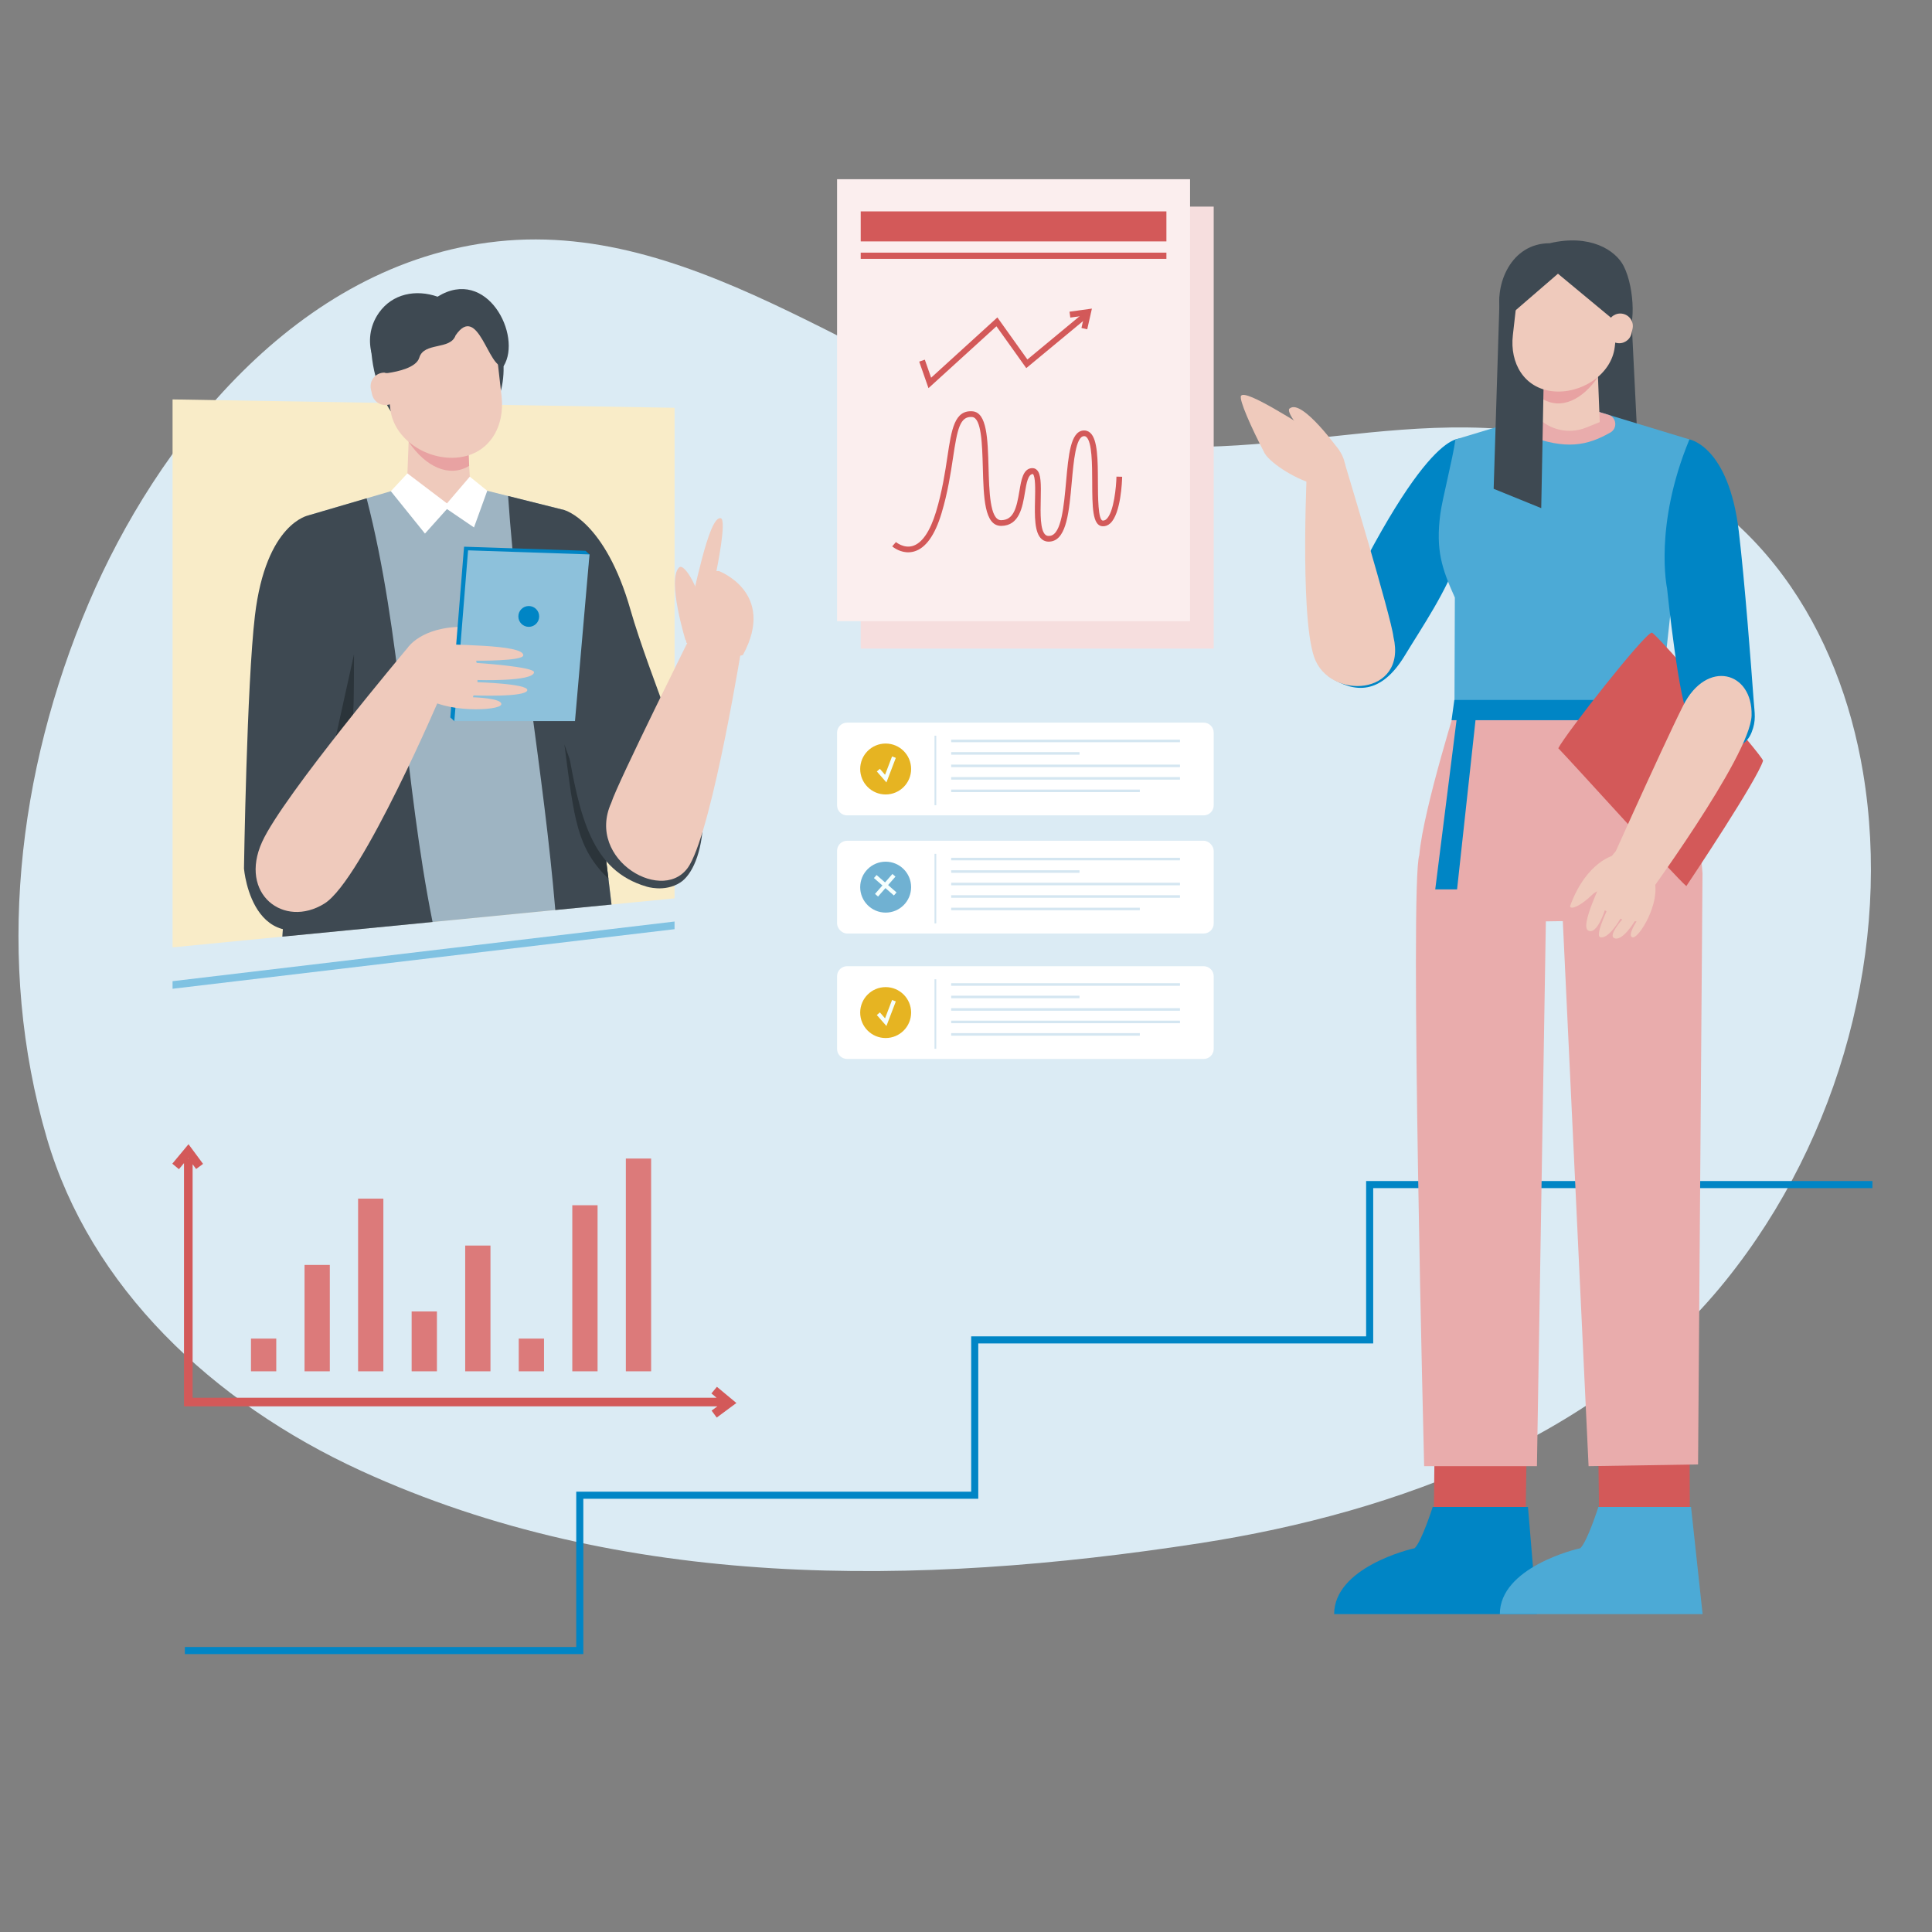 <?xml version="1.0" encoding="UTF-8"?><svg id="Layer_1" xmlns="http://www.w3.org/2000/svg" width="600" height="600" viewBox="0 0 600 600"><rect x="0" y="0" width="600" height="600" fill="#808080" stroke="none"/><defs><style>.cls-1{fill:#2b343a;}.cls-2{fill:#efcabc;}.cls-3{fill:#70b1d2;}.cls-4{fill:#3e4952;}.cls-5{fill:#dc7a7a;}.cls-6{fill:#fbeeee;}.cls-7{fill:#e8a2a2;}.cls-8{fill:#f5fffd;}.cls-9{fill:#d4e6f1;}.cls-10{fill:#4caad6;}.cls-11{fill:#fff;}.cls-12{fill:#d35959;}.cls-13{fill:#9eb4c2;}.cls-14{fill:#dbebf4;}.cls-15{fill:#f9ecc8;}.cls-16{fill:#8dc1db;}.cls-17{fill:#0085c5;}.cls-18{fill:#e6b422;}.cls-19{fill:#e9acac;}.cls-20{fill:#80c2e2;}.cls-21{fill:#f6dede;}</style></defs><path class="cls-14" d="M27.681,186.99c20.576-48.253,64.075-105.303,126.89-112.017,63.92-6.832,118.575,45.127,176.523,59.442,59.374,14.667,108.614-13.678,167.281,4.862,48.166,15.222,72.898,56.78,80.21,100.613,8.893,53.303-6.667,113.185-42.721,157.9-38.544,47.803-100.657,71.804-163.365,81.486-87.783,13.553-179.299,14.638-260.341-22.495-46.343-21.235-84.087-57.142-97.597-103.273-16.028-54.727-9.343-113.72,12.98-166.195.046-.108.092-.216.138-.324Z"/><polygon class="cls-17" points="181.156 513.691 57.404 513.691 57.404 511.492 178.957 511.492 178.957 463.255 301.609 463.255 301.609 415.018 424.262 415.018 424.262 366.78 581.5 366.78 581.5 368.98 426.461 368.98 426.461 417.217 303.809 417.217 303.809 465.454 181.156 465.454 181.156 513.691"/><path class="cls-12" d="M496.018,423.808l.568,44.2,26.773,4.651c.533-.533,1.017-1.114,1.437-1.744l-.183-48.191c-11.352-.032-17.244.471-28.596,1.085Z"/><polygon class="cls-4" points="506.603 97.589 508.63 138.573 492.224 137.975 491.431 92.061 506.603 97.589"/><path class="cls-12" d="M445.82,423.876l-.508,44.132,26.773,4.651c.533-.533,1.273-1.114,1.693-1.744l.781-47.121c-11.352-.032-17.387-.531-28.739.083Z"/><path class="cls-17" d="M444.935,468.005s-3.405,10.705-5.618,12.809c-1.398.269-24.983,5.976-24.983,20.47h62.973l-2.778-33.279h-29.593Z"/><path class="cls-10" d="M496.39,468.005s-3.405,10.705-5.618,12.809c-1.398.269-24.983,5.976-24.983,20.47h62.973l-3.593-33.279h-28.779Z"/><path class="cls-19" d="M514.53,218.114s12.257,25.408,14.198,53.14l-1.38,183.538-33.999.537-8.003-169.272-5.264.08-2.774,169.193h-35.027s-4.546-180.662-1.506-189.795c1.262-14.497,12.644-50.243,12.644-50.243l61.113,2.821Z"/><path class="cls-17" d="M413,210.273c-3.279-2.149-2.693-7.165,1.006-16.081,30.604-64.858,40.537-57.766,40.537-57.766,3.956,4.493,4.57,17.295-1.68,36.448-3.433,10.523-11.208,21.843-16.604,30.739-7.426,12.243-15.599,11.68-23.26,6.66Z"/><path class="cls-10" d="M451.701,219.056l63.876.64,9.093-83.232-36.182-10.989-36.494,11.011c-.821,5.986-4.081,18.464-4.692,23.156-1.457,11.185.457,16.914,4.517,25.939l-.119,33.475Z"/><path class="cls-19" d="M499.514,128.824l-11.027-3.349-13.67,4.125c-2.727.823-2.887,4.658-.226,5.675,11.626,4.442,18.247,3.197,25.528-.954,2.292-1.307,1.919-4.729-.606-5.496Z"/><path class="cls-4" d="M475.165,81.389s-6.976,5.951-5.778,17.539,6.674,4.759,6.674,4.759l-.896-22.298Z"/><path class="cls-2" d="M478.644,130.692l.558.409c3.877,2.844,8.95,3.481,13.409,1.683l4.201-1.694-.705-18.231h-16.39l-1.073,17.833Z"/><path class="cls-7" d="M479.052,123.897l.485-11.366,16.569.329.162,4.184c-4.863,7.221-11.596,10.259-17.216,6.854Z"/><path class="cls-4" d="M465.982,97.367s4.146-1.852,6.082-4.924c9.633-15.28,23.456-8.05,24.205.3,1.239,5.802,5.628,9.671,8.576,10.211,2.949.539,3.098-13.04-.589-20.31-2.531-4.991-10.532-10.069-23.011-7.102-11.996,0-17.157,12.765-15.263,21.825Z"/><polygon class="cls-4" points="465.725 92.172 463.868 151.802 478.644 157.807 480.08 83.19 465.725 92.172"/><path class="cls-2" d="M501.544,265.536s-8.733,1.636-13.959,15.884c.197,1.29,3.442-.174,6.898-3.569,2-1.964,4.498-1.198,5.804-3.11,3.019-4.42,1.257-9.205,1.257-9.205Z"/><path class="cls-2" d="M502.709,263.539s-2.965,2.432-3.232,4.83c-1.899,5.666-9.117,19.309-6.154,20.67,2.712,1.246,5.072-6.358,5.072-6.358l.522.375s-3.522,7.471-1.993,7.976c2.59.856,6.314-5.734,6.314-5.734l.573.246s-4.22,4.733-2.642,5.718c2.481,1.548,6.52-5.176,6.52-5.176l.552.076s-3.042,4.591-1.193,4.948c1.848.358,8.772-10.545,6.685-17.928-2.314-10.324-11.023-9.644-11.023-9.644Z"/><path class="cls-2" d="M417.822,145.592s.413-7.563-9.503-11.154c-4.303-2.317-21.516-13.782-22.907-11.506-.703,1.149,3.24,9.973,7.067,17.302,1.145,2.987,9.363,8.463,15.439,10.014,1.841-.306,9.905-4.656,9.905-4.656Z"/><path class="cls-2" d="M408.12,204.066c-4.643-13.519-2.081-62.277-2.081-62.277l11.564,1.984s14.509,48.031,15.138,53.982c4.396,18.427-19.978,19.83-24.621,6.311Z"/><path class="cls-2" d="M482.109,121.497v-.002c8.741.993,18.382-5.062,19.375-13.803l1.117-9.834c.993-8.741-5.288-16.632-14.03-17.624h0c-8.741-.993-16.632,5.288-17.624,14.029l-1.117,9.835c-.993,8.741,3.538,16.407,12.279,17.4Z"/><path class="cls-4" d="M470.322,96.678l19.944-17.223s-9.456-4.673-14.554.676c-5.099,5.349-6.678,14.137-5.39,16.547Z"/><path class="cls-4" d="M502.704,100.657l-21.459-17.802s11.288-6.816,16.387-1.466c5.099,5.349,7.045,14.08,5.073,19.268Z"/><path class="cls-2" d="M502.01,106.497l.013.003c2.098.471,4.18-.847,4.651-2.945l.323-1.439c.471-2.098-.847-4.18-2.945-4.651l-.013-.003c-2.098-.471-4.18.848-4.651,2.946l-.323,1.439c-.471,2.098.847,4.18,2.945,4.651Z"/><path class="cls-2" d="M416.047,140.064s-11.596-16.308-15.479-13.241c-1.482.67,3.239,7.352,6.893,8.834,3.654,1.481,8.587,4.407,8.587,4.407Z"/><polygon class="cls-17" points="516.9 223.672 450.792 223.672 451.657 217.373 515.577 217.373 516.9 223.672"/><path class="cls-12" d="M483.941,232.372c5.447,5.649,36.181,39.801,39.767,42.815,1.697-2.523,21.991-32.949,23.822-38.924.323-1.055-33.409-39.888-34.544-39.8-2.228.172-26.64,31.254-29.045,35.91Z"/><path class="cls-17" d="M524.669,136.461s12.189,2.067,15.332,28.56c1.866,15.73,3.887,42.526,4.609,52.443.293,4.021.862,6.236-.633,9.981-2.959,7.411-12.999,6.356-19.307-4.754-3.091-2.584-6.943-39.918-6.943-39.918,0,0-4.195-19.474,6.942-46.311Z"/><path class="cls-2" d="M509.703,280.85l-13.437-4.213s19.921-44.541,26.45-57.494c7.337-14.558,21.64-10.599,21.254,3.051-.358,12.664-34.267,58.655-34.267,58.655Z"/><polygon class="cls-17" points="452.506 222.356 445.727 276.21 452.506 276.21 458.376 222.356 452.506 222.356"/><polygon class="cls-15" points="209.494 126.641 209.494 278.993 197.513 280.162 189.91 280.911 109.64 288.744 87.703 290.88 53.592 294.212 53.592 124.044 209.494 126.641"/><polygon class="cls-13" points="189.91 280.911 109.64 288.744 87.703 290.88 95.905 160.022 135.399 148.432 175.235 158.398 189.91 280.911"/><path class="cls-4" d="M95.905,160.022l-8.202,130.858,21.938-2.135,24.696-2.41c-8.847-44.07-9.529-89.159-20.482-131.58l-17.949,5.267Z"/><path class="cls-4" d="M175.235,158.398l-17.436-4.363c2.841,42.349,11.095,86.05,14.655,128.579l17.456-1.704-14.675-122.512Z"/><path class="cls-1" d="M188.236,267.385l-12.957-36.198c3.058,23.491,3.875,32.153,13.662,41.719l-.705-5.521Z"/><path class="cls-4" d="M149.942,98.28s7.614,6.496,6.307,19.145c-1.308,12.649-7.285,5.194-7.285,5.194l.978-24.34Z"/><polygon class="cls-2" points="146.145 152.097 138.806 158.086 126.313 152.532 127.083 132.632 144.974 132.632 146.145 152.097"/><path class="cls-7" d="M145.699,144.68l-.529-12.407-18.087.359-.177,4.567c5.308,7.883,12.658,11.198,18.793,7.481Z"/><path class="cls-4" d="M95.905,160.022s-13.305,2.257-16.736,31.175c-2.535,21.365-3.399,78.534-3.399,78.534,0,0,2.714,33.17,32.337,12.422,3.374-2.821,7.793-69.439,7.793-69.439,0,0-.552-34.058-19.996-52.692Z"/><path class="cls-1" d="M101.651,240.749l8.286-37.543c-.07,23.689.212,32.385-8.29,43.109l.003-5.566Z"/><path class="cls-4" d="M115.279,103.896s-1.224,12.485,6.032,23.768c6.748,5.247,3.586-18.897,3.586-18.897l-9.618-4.871Z"/><path class="cls-2" d="M142.362,142.061v-.002c-9.542,1.083-20.066-5.525-21.149-15.066l-1.219-10.735c-1.083-9.541,5.773-18.154,15.314-19.238h0c9.541-1.084,18.154,5.773,19.238,15.314l1.219,10.735c1.084,9.541-3.862,17.909-13.403,18.993Z"/><path class="cls-4" d="M200.744,275.324s5.606,1.881,10.487-1.227c3.609-2.299,6.891-9.117,7.147-19.652-.634-6.31-17.112-45.885-22.542-64.951-7.925-27.825-20.601-31.093-20.601-31.093-3.133.554-4.407,41.076.897,72.663,3.837,22.848,7.673,39.301,24.613,44.26Z"/><path class="cls-2" d="M214.192,268.581c7.421-12.859,16.495-69.74,16.495-69.74l-15.167-3.363s-23.852,47.872-25.676,53.814c-8.145,17.912,16.927,32.15,24.348,19.29Z"/><path class="cls-2" d="M137.209,215.201l-10.288-14.411s-38.968,46.251-45.516,60.667c-7.322,16.119,6.708,27.018,19.365,19.142,11.741-7.306,36.44-65.398,36.44-65.398Z"/><path class="cls-2" d="M120.639,125.687l-.015.004c-2.29.514-4.563-.925-5.077-3.215l-.353-1.571c-.514-2.29.925-4.562,3.215-5.077l.015-.003c2.29-.514,4.563.925,5.077,3.215l.353,1.571c.514,2.29-.925,4.563-3.215,5.077Z"/><path class="cls-2" d="M212.885,198.792s-5.769-18.71-2.023-22.537c1.768-1.806,7.191,8.232,7.049,14.113-.142,5.882-5.026,8.424-5.026,8.424Z"/><path class="cls-2" d="M213.193,199.635s-1.274-4.767.17-7.335c2.156-6.968,6.626-32.325,10.487-31.357,1.95.489-1.361,16.404-1.361,16.404h.785s17.915,6.685,7.483,26.009c-2.28,1.599-17.564-3.721-17.564-3.721Z"/><path class="cls-2" d="M126.921,200.79s5.03-7.141,19.906-5.994c1.891,1.238-5.976,7.736-11.161,8.63-5.185.894-8.745-2.636-8.745-2.636Z"/><polygon class="cls-17" points="181.825 171.048 144.116 169.78 139.852 222.807 141.101 223.94 177.318 222.807 183.074 172.181 181.825 171.048"/><polygon class="cls-16" points="183.074 172.181 145.365 170.914 141.101 223.94 178.567 223.94 183.074 172.181"/><path class="cls-2" d="M126.921,200.79s3.759-1.841,6.262-1.018c6.487.685,29.509.213,29.329,3.768-.091,1.796-14.628,1.648-14.628,1.648l.136.688s18.028,1.176,17.836,2.923c-.325,2.96-17.57,2.384-17.57,2.384l-.016.68s15.726.458,15.494,2.474c-.266,2.304-16.714,1.622-16.714,1.622l-.175.583s9.28.243,8.797,2.24c-.484,1.997-17.792,2.746-24.175-2.675-9.201-6.98-4.575-15.318-4.575-15.318Z"/><path class="cls-4" d="M156.4,113.708c-4.662,1.21-7.865-19.831-14.911-9.557-1.637,4.657-9.806,1.986-11.282,6.938-.904,3.034-6.515,4.292-9.754,4.756-3.445.493-8.909-9.979-2.782-18.698,4.186-5.956,11.494-7.373,18.217-5.01,15.319-9.498,26.374,12.081,20.512,21.572Z"/><path class="cls-17" d="M167.447,191.439c0,1.786-1.448,3.233-3.233,3.233s-3.233-1.448-3.233-3.233,1.447-3.233,3.233-3.233,3.233,1.447,3.233,3.233Z"/><polygon class="cls-11" points="126.526 147.013 121.378 152.547 131.976 165.709 138.806 158.086 147.2 163.801 151.32 152.415 145.901 148.034 138.806 156.333 126.526 147.013"/><rect class="cls-21" x="267.303" y="64.166" width="109.623" height="137.258"/><rect class="cls-6" x="259.96" y="55.657" width="109.624" height="137.257"/><rect class="cls-12" x="267.303" y="65.649" width="94.937" height="9.324"/><rect class="cls-12" x="267.303" y="78.459" width="94.937" height="1.926"/><polygon class="cls-12" points="288.35 120.54 285.47 112.308 287.211 111.7 289.169 117.302 309.748 98.574 319.066 111.638 336.315 97.354 337.49 98.772 318.718 114.322 309.452 101.333 288.35 120.54"/><polygon class="cls-12" points="335.856 101.858 336.718 98.028 332.394 98.624 332.143 96.798 339.099 95.84 337.652 102.262 335.856 101.858"/><path class="cls-12" d="M281.493,171.503c-2.522-.206-4.316-1.745-4.413-1.829l1.164-1.335c.021.019,2.391,2.031,5.173,1.219,2.915-.847,5.428-4.515,7.272-10.608,1.92-6.342,2.817-12.313,3.539-17.11,1.271-8.452,2.19-14.56,7.809-14.1,4.486.367,4.714,8.611,4.958,17.339.212,7.6.45,16.195,3.753,16.465.064.005.128.008.193.007,3.847-.057,4.763-3.773,5.637-9.016.59-3.549,1.151-6.901,3.816-7.15.605-.056,1.151.126,1.582.529,1.34,1.248,1.341,4.316,1.233,9.218-.094,4.256-.211,9.552,1.471,10.965.246.207.68.465,1.562.29,3.392-.676,4.159-9.233,4.839-16.782.745-8.318,1.391-15.502,5.296-15.904.838-.09,1.588.16,2.206.713,2.339,2.102,2.36,8.531,2.382,15.338.015,4.411.041,11.794,1.49,11.912.413.034.777-.105,1.146-.436,2.364-2.127,3.059-10.256,3.127-13.208l1.769.041c-.026,1.164-.358,11.461-3.712,14.481-.735.662-1.567.961-2.475.887-3.069-.251-3.088-6.174-3.114-13.672-.02-5.546-.043-12.449-1.797-14.027-.245-.22-.501-.306-.841-.27-2.453.254-3.124,7.717-3.716,14.302-.805,8.961-1.564,17.425-6.254,18.36-1.206.238-2.235.011-3.047-.671-2.335-1.958-2.216-7.245-2.102-12.359.07-3.169.157-7.112-.671-7.883-1.519.06-1.99,2.886-2.444,5.618-.774,4.638-1.738,10.41-7.357,10.494-5.28.057-5.481-8.798-5.742-18.192-.202-7.212-.428-15.385-3.333-15.623-3.801-.311-4.602,3.87-5.914,12.598-.732,4.854-1.639,10.895-3.596,17.359-2.059,6.804-4.916,10.776-8.493,11.803-.846.242-1.654.297-2.397.236Z"/><path class="cls-11" d="M263.073,224.421h110.739c1.719,0,3.114,1.395,3.114,3.114v22.572c0,1.718-1.395,3.113-3.113,3.113h-110.74c-1.718,0-3.113-1.395-3.113-3.113v-22.572c0-1.719,1.395-3.114,3.114-3.114Z"/><path class="cls-18" d="M282.956,238.821c0,4.367-3.541,7.908-7.908,7.908s-7.908-3.541-7.908-7.908,3.541-7.908,7.908-7.908,7.908,3.541,7.908,7.908Z"/><polygon class="cls-8" points="275.289 242.992 272.306 239.587 273.245 238.764 274.862 240.609 277.038 234.914 278.206 235.36 275.289 242.992"/><rect class="cls-9" x="290.217" y="228.476" width=".553" height="21.593"/><rect class="cls-9" x="295.394" y="229.703" width="71.056" height=".794"/><rect class="cls-9" x="295.394" y="237.454" width="71.056" height=".794"/><rect class="cls-9" x="295.394" y="241.33" width="71.056" height=".794"/><rect class="cls-9" x="295.394" y="245.206" width="58.583" height=".794"/><rect class="cls-9" x="295.394" y="233.578" width="39.855" height=".794"/><path class="cls-11" d="M263.073,300.064h110.739c1.719,0,3.114,1.395,3.114,3.114v22.572c0,1.718-1.395,3.113-3.113,3.113h-110.74c-1.718,0-3.114-1.395-3.114-3.114v-22.572c0-1.718,1.395-3.114,3.114-3.114Z"/><circle class="cls-18" cx="275.048" cy="314.463" r="7.908"/><polygon class="cls-8" points="275.289 318.635 272.306 315.229 273.245 314.405 274.862 316.252 277.038 310.555 278.206 311.001 275.289 318.635"/><rect class="cls-9" x="290.217" y="304.118" width=".553" height="21.593"/><rect class="cls-9" x="295.394" y="305.345" width="71.056" height=".794"/><rect class="cls-9" x="295.394" y="313.097" width="71.056" height=".794"/><rect class="cls-9" x="295.394" y="316.973" width="71.056" height=".794"/><rect class="cls-9" x="295.394" y="320.849" width="58.583" height=".794"/><rect class="cls-9" x="295.394" y="309.221" width="39.855" height=".794"/><rect class="cls-11" x="259.96" y="261.11" width="116.967" height="28.799" rx="3.114" ry="3.114"/><circle class="cls-3" cx="275.048" cy="275.51" r="7.908"/><rect class="cls-8" x="270.805" y="274.297" width="8.224" height="1.252" transform="translate(-112.991 301.183) rotate(-48.873)"/><rect class="cls-8" x="274.29" y="270.81" width="1.252" height="8.224" transform="translate(-112.993 301.137) rotate(-48.867)"/><rect class="cls-9" x="290.217" y="265.165" width=".553" height="21.593"/><rect class="cls-9" x="295.394" y="266.391" width="71.056" height=".794"/><rect class="cls-9" x="295.394" y="274.143" width="71.056" height=".794"/><rect class="cls-9" x="295.394" y="278.019" width="71.056" height=".794"/><rect class="cls-9" x="295.394" y="281.895" width="58.583" height=".794"/><rect class="cls-9" x="295.394" y="270.267" width="39.855" height=".794"/><polygon class="cls-20" points="209.49 286.189 209.49 288.567 53.592 307.07 53.592 304.714 209.49 286.189"/><rect class="cls-5" x="77.947" y="415.709" width="7.848" height="10.163" transform="translate(163.742 841.58) rotate(180)"/><rect class="cls-5" x="94.578" y="392.833" width="7.848" height="33.038" transform="translate(197.003 818.704) rotate(180)"/><rect class="cls-5" x="111.209" y="372.246" width="7.848" height="53.625" transform="translate(230.265 798.117) rotate(180)"/><rect class="cls-5" x="127.839" y="407.285" width="7.848" height="18.586" transform="translate(263.526 833.156) rotate(180)"/><rect class="cls-5" x="144.47" y="386.82" width="7.848" height="39.052" transform="translate(296.788 812.691) rotate(180)"/><rect class="cls-5" x="161.101" y="415.709" width="7.848" height="10.163" transform="translate(330.049 841.58) rotate(180)"/><rect class="cls-5" x="177.731" y="374.296" width="7.848" height="51.575" transform="translate(363.311 800.167) rotate(180)"/><rect class="cls-5" x="194.362" y="359.794" width="7.848" height="66.077" transform="translate(396.572 785.666) rotate(180)"/><path class="cls-12" d="M222.645,430.688l-1.711,2.056,1.603,1.334H59.818v-72.505l1.088,1.471,2.153-1.592-4.517-6.107-5.03,6.047,2.056,1.711,1.573-1.891v75.542h165.647l-1.795,1.327,1.592,2.153,6.107-4.517-6.047-5.03ZM58.417,359.679l.085.115h-.181l.096-.115Z"/></svg>